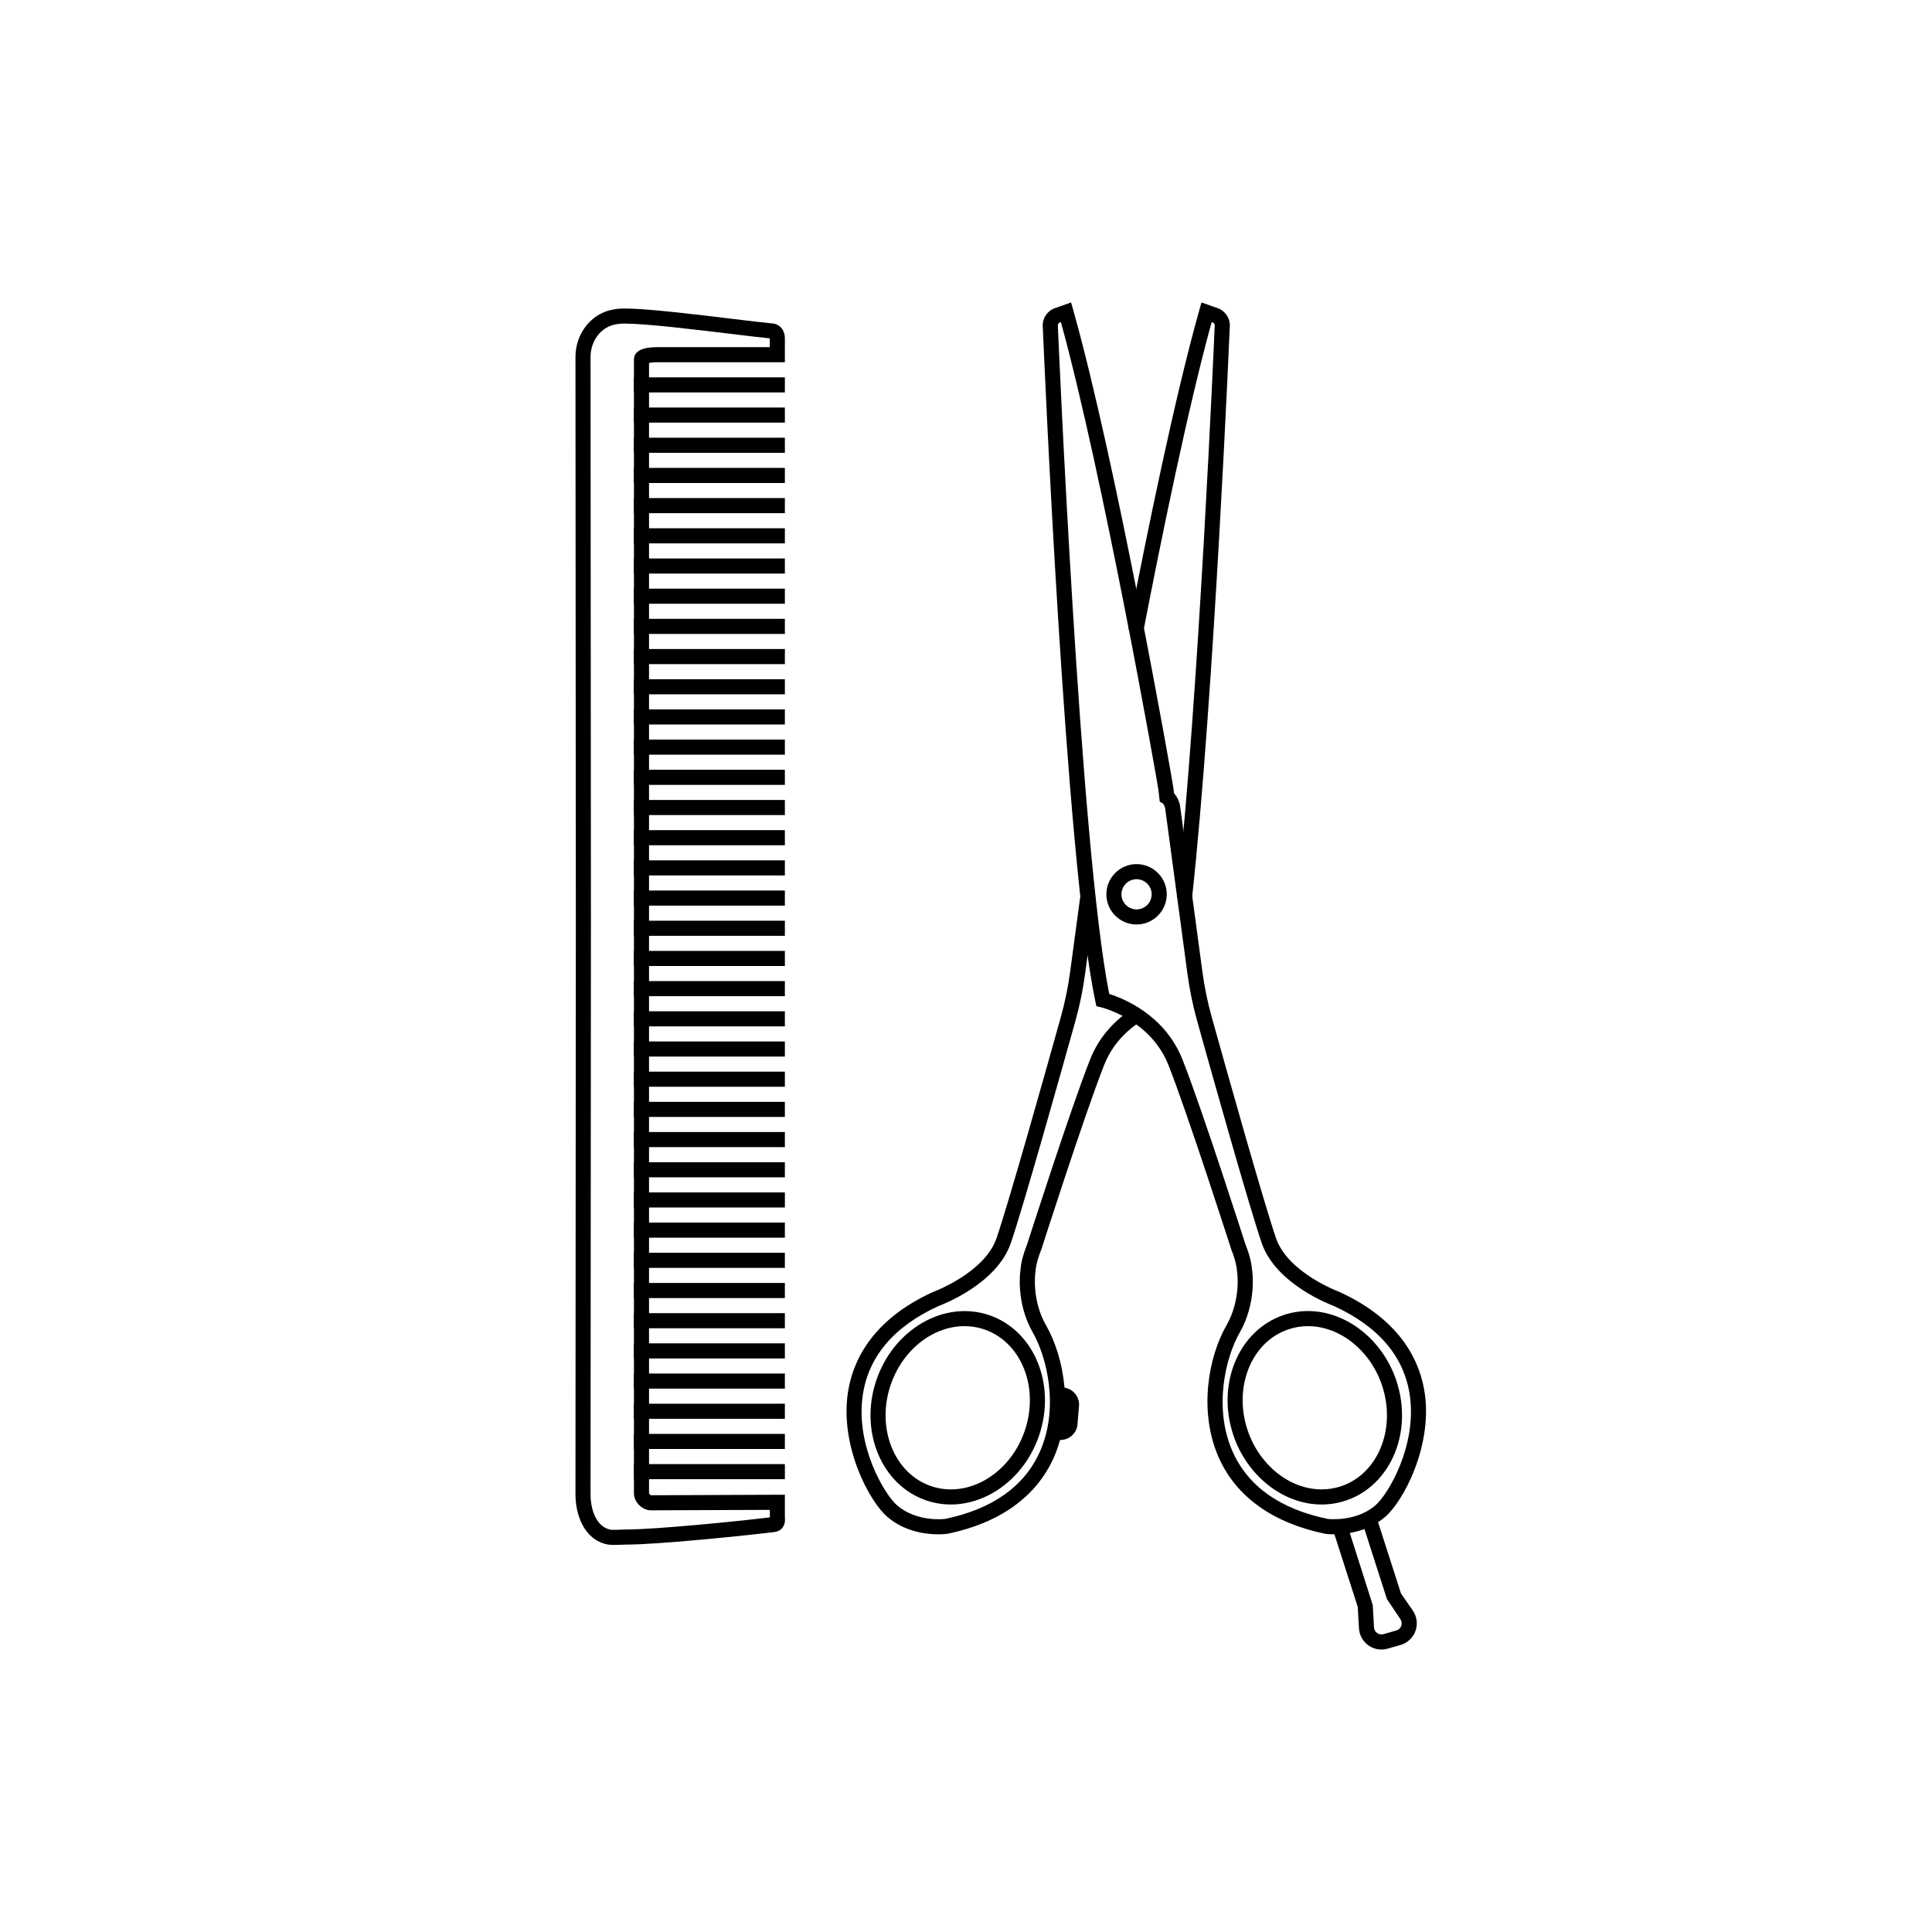 <?xml version="1.0" ?><!DOCTYPE svg  PUBLIC '-//W3C//DTD SVG 1.1//EN'  'http://www.w3.org/Graphics/SVG/1.1/DTD/svg11.dtd'><svg id="Layer_1" style="enable-background:new 0 0 128 128;" version="1.1" viewBox="0 0 128 128" xml:space="preserve" xmlns="http://www.w3.org/2000/svg" xmlns:xlink="http://www.w3.org/1999/xlink"><g><g><g><g><g><g><g><path d="M69.632,95.467l-0.098-0.996l0.763-0.075c0.033-0.003,0.088-0.059,0.091-0.093l0.104-1.252         c0.003-0.036-0.043-0.102-0.076-0.111l-0.738-0.208l0.271-0.963l0.737,0.208c0.493,0.139,0.846,0.647,0.802,1.158         l-0.104,1.252c-0.044,0.513-0.478,0.953-0.988,1.004L69.632,95.467z"/></g></g></g></g><g><g><g><g><path d="M62.161,101.652c-0.797,0-2.205-0.161-3.361-1.146c-1.21-1.031-3.126-4.64-2.637-8.159         c0.282-2.028,1.487-4.844,5.628-6.739c0.071-0.027,3.449-1.28,4.234-3.581c0.835-2.444,3.256-11.058,4.259-14.648         c0.272-0.976,0.479-1.981,0.615-2.991l0.685-5.084l0.99,0.133L71.89,64.52c-0.141,1.056-0.357,2.107-0.643,3.128         c-1.005,3.598-3.432,12.233-4.274,14.701c-0.942,2.758-4.646,4.127-4.804,4.184c-2.955,1.355-4.655,3.362-5.016,5.952         c-0.463,3.332,1.454,6.544,2.295,7.26c1.321,1.126,3.149,0.889,3.169,0.886c3.115-0.645,5.234-2.137,6.267-4.429         c1.317-2.926,0.457-6.321-0.443-7.89c-1.169-2.037-0.842-4.124-0.827-4.212c0.027-0.432,0.18-1.024,0.436-1.667         c0.03-0.088,2.869-8.952,4.173-12.242c0.559-1.411,1.542-2.566,2.921-3.435l0.533,0.846         c-1.196,0.753-2.045,1.748-2.524,2.958c-1.291,3.259-4.12,12.09-4.148,12.179C68.688,83.53,68.62,84,68.605,84.215         c-0.009,0.064-0.284,1.88,0.702,3.599c1.201,2.093,1.866,5.738,0.488,8.798c-1.155,2.564-3.578,4.295-7.008,5.003         C62.75,101.62,62.516,101.652,62.161,101.652z M62.996,99.676c-0.54,0-1.082-0.085-1.612-0.264         c-2.976-1.002-4.469-4.573-3.328-7.96l0,0c1.142-3.387,4.494-5.326,7.465-4.326c2.976,1.002,4.469,4.573,3.328,7.96         C67.911,97.869,65.482,99.676,62.996,99.676z M59.003,91.771c-0.964,2.865,0.247,5.868,2.699,6.694         c2.455,0.826,5.234-0.834,6.199-3.697c0.964-2.865-0.247-5.868-2.699-6.694C62.743,87.245,59.968,88.906,59.003,91.771         L59.003,91.771z M78.968,59.565l-0.994-0.109c1.471-13.461,2.495-37.672,2.505-37.914c0.003-0.056-0.064-0.155-0.116-0.174         l-0.088-0.031c-1.56,5.664-3.317,14.242-4.533,20.532l-0.982-0.189c1.258-6.503,3.093-15.446,4.696-21.128l0.146-0.514         l1.094,0.387c0.467,0.164,0.805,0.662,0.784,1.159C81.468,21.827,80.441,46.07,78.968,59.565z"/></g></g></g></g></g><g><g><g><g><g><path d="M91.523,109.285c-0.306,0-0.606-0.094-0.862-0.275c-0.371-0.264-0.6-0.676-0.626-1.131l-0.081-1.419l-1.711-5.327         l0.951-0.307l1.754,5.514l0.085,1.481c0.009,0.149,0.084,0.285,0.207,0.373c0.122,0.085,0.273,0.113,0.42,0.072l0.85-0.242         c0.154-0.045,0.274-0.156,0.328-0.308c0.055-0.151,0.033-0.313-0.059-0.446l-0.891-1.326l-1.741-5.423l0.951-0.307         l1.719,5.354l0.784,1.134c0.273,0.395,0.34,0.899,0.178,1.352c-0.161,0.452-0.534,0.801-0.996,0.932l-0.85,0.242         C91.798,109.267,91.66,109.285,91.523,109.285z"/></g></g></g></g><g><g><g><path d="M88.394,101.653L88.394,101.653c-0.363,0-0.59-0.033-0.59-0.033c-3.46-0.714-5.883-2.444-7.038-5.009        c-1.378-3.06-0.713-6.705,0.488-8.798c0.986-1.719,0.712-3.535,0.709-3.553c-0.023-0.306-0.104-0.763-0.378-1.454        c-0.055-0.157-2.884-8.988-4.175-12.247c-1.202-3.034-4.429-3.815-4.461-3.822l-0.31-0.072l-0.066-0.311        c-1.985-9.31-3.429-43.327-3.489-44.771c-0.021-0.496,0.316-0.995,0.785-1.158l1.092-0.387l0.146,0.514        c2.847,10.087,6.559,31.046,6.64,31.698l0.039,0.312c0.221,0.238,0.364,0.586,0.402,0.867l1.475,10.957        c0.135,1.003,0.342,2.01,0.615,2.99c1.001,3.588,3.421,12.196,4.259,14.649c0.785,2.301,4.163,3.554,4.197,3.566        c4.178,1.91,5.383,4.726,5.665,6.754c0.489,3.52-1.427,7.128-2.637,8.159C90.59,101.504,89.148,101.653,88.394,101.653z         M87.976,100.635c0.033-0.002,1.84,0.215,3.138-0.891c0.841-0.716,2.758-3.928,2.295-7.26c-0.36-2.59-2.061-4.597-5.054-5.967        c-0.119-0.042-3.823-1.411-4.766-4.169c-0.846-2.477-3.271-11.107-4.274-14.702c-0.286-1.026-0.503-2.078-0.643-3.127        l-1.476-10.958c-0.02-0.141-0.109-0.292-0.152-0.328l-0.208-0.125l-0.082-0.733c-0.089-0.684-3.67-20.874-6.467-31.037        l-0.086,0.03c-0.053,0.019-0.12,0.118-0.117,0.173c0.015,0.35,1.469,34.658,3.406,44.311c0.937,0.294,3.679,1.385,4.85,4.339        c1.304,3.29,4.143,12.154,4.172,12.243c0.324,0.814,0.42,1.381,0.443,1.712c0.009,0.042,0.335,2.129-0.834,4.166        c-0.9,1.568-1.761,4.964-0.443,7.89C82.71,98.493,84.829,99.985,87.976,100.635C87.975,100.635,87.975,100.635,87.976,100.635        z M87.559,99.677c-2.531,0-4.936-1.888-5.845-4.591c-1.142-3.387,0.352-6.958,3.327-7.96c0.521-0.176,1.066-0.265,1.619-0.265        c2.531,0,4.936,1.888,5.846,4.591c1.141,3.388-0.353,6.959-3.328,7.96C88.656,99.588,88.111,99.677,87.559,99.677z         M86.66,87.861c-0.443,0-0.881,0.071-1.301,0.212c-2.452,0.826-3.663,3.829-2.698,6.694c0.775,2.302,2.789,3.909,4.897,3.909        c0.443,0,0.881-0.071,1.301-0.212c2.452-0.826,3.663-3.828,2.699-6.694C90.783,89.469,88.769,87.861,86.66,87.861z"/></g></g></g></g><g><g><g><path d="M75.3,61.25c-1.103,0-2-0.897-2-2s0.897-2,2-2s2,0.897,2,2S76.402,61.25,75.3,61.25z M75.3,58.25c-0.552,0-1,0.448-1,1       s0.448,1,1,1s1-0.448,1-1S75.852,58.25,75.3,58.25z"/></g></g></g></g><g><g><g><g><g><g><path d="M40.677,102.356c-0.198,0-0.336-0.011-0.447-0.034c-1.553-0.324-2.104-1.992-2.104-3.322l0.025-38.031l-0.025-37.32         c0-1.52,1.004-2.831,2.388-3.12c0.262-0.055,0.509-0.091,0.862-0.091c1.482,0,4.806,0.403,7.232,0.697         c1.12,0.136,2.064,0.25,2.573,0.295c0.55,0.049,0.828,0.533,0.819,0.986V24h-8.453c-0.248,0-0.433,0.021-0.547,0.045v74.893         c0.009,0.036,0.089,0.116,0.133,0.126L52,99.029v1.524c0.018,0.136,0.025,0.402-0.141,0.636         c-0.12,0.169-0.307,0.277-0.523,0.306c-1.619,0.208-7.688,0.838-9.836,0.838c-0.088,0-0.204,0.005-0.33,0.01         C41.009,102.35,40.833,102.356,40.677,102.356z M41.375,21.438c-0.271,0-0.446,0.025-0.658,0.069         c-0.922,0.192-1.592,1.094-1.592,2.142l0.025,37.32L39.125,99c0,0.955,0.343,2.142,1.311,2.344         c0.011,0.002,0.067,0.013,0.241,0.013c0.144,0,0.305-0.007,0.454-0.013c0.141-0.006,0.271-0.011,0.369-0.011         c1.933,0,7.418-0.546,9.507-0.805l-0.003-0.495l-7.877,0.029c-0.58,0-1.127-0.547-1.127-1.125V23.833         C42,23.28,42.521,23,43.547,23H51v-0.583c-0.531-0.05-1.443-0.16-2.514-0.29C46.086,21.836,42.797,21.438,41.375,21.438z"/></g></g></g></g></g><g><g><g><path d="M43.547,23.5" style="fill:none;stroke:#000000;stroke-miterlimit:10;"/></g></g></g><g><g><g><rect height="1" width="10" x="42" y="25"/></g></g></g><g><g><g><rect height="1" width="10" x="42" y="27"/></g></g></g><g><g><g><rect height="1" width="10" x="42" y="29"/></g></g></g><g><g><g><rect height="1" width="10" x="42" y="31"/></g></g></g><g><g><g><rect height="1" width="10" x="42" y="33"/></g></g></g><g><g><g><rect height="1" width="10" x="42" y="35"/></g></g></g><g><g><g><rect height="1" width="10" x="42" y="37"/></g></g></g><g><g><g><rect height="1" width="10" x="42" y="39"/></g></g></g><g><g><g><rect height="1" width="10" x="42" y="41"/></g></g></g><g><g><g><rect height="1" width="10" x="42" y="43"/></g></g></g><g><g><g><rect height="1" width="10" x="42" y="45"/></g></g></g><g><g><g><rect height="1" width="10" x="42" y="47"/></g></g></g><g><g><g><rect height="1" width="10" x="42" y="49"/></g></g></g><g><g><g><rect height="1" width="10" x="42" y="51"/></g></g></g><g><g><g><rect height="1" width="10" x="42" y="53"/></g></g></g><g><g><g><rect height="1" width="10" x="42" y="55"/></g></g></g><g><g><g><rect height="1" width="10" x="42" y="57"/></g></g></g><g><g><g><rect height="1" width="10" x="42" y="59"/></g></g></g><g><g><g><rect height="1" width="10" x="42" y="61"/></g></g></g><g><g><g><rect height="1" width="10" x="42" y="63"/></g></g></g><g><g><g><rect height="1" width="10" x="42" y="65"/></g></g></g><g><g><g><rect height="1" width="10" x="42" y="67"/></g></g></g><g><g><g><rect height="1" width="10" x="42" y="69"/></g></g></g><g><g><g><rect height="1" width="10" x="42" y="71"/></g></g></g><g><g><g><rect height="1" width="10" x="42" y="73"/></g></g></g><g><g><g><rect height="1" width="10" x="42" y="75"/></g></g></g><g><g><g><rect height="1" width="10" x="42" y="77"/></g></g></g><g><g><g><rect height="1" width="10" x="42" y="79"/></g></g></g><g><g><g><rect height="1" width="10" x="42" y="81"/></g></g></g><g><g><g><rect height="1" width="10" x="42" y="83"/></g></g></g><g><g><g><rect height="1" width="10" x="42" y="85"/></g></g></g><g><g><g><rect height="1" width="10" x="42" y="87"/></g></g></g><g><g><g><rect height="1" width="10" x="42" y="89"/></g></g></g><g><g><g><rect height="1" width="10" x="42" y="91"/></g></g></g><g><g><g><rect height="1" width="10" x="42" y="93"/></g></g></g><g><g><g><rect height="1" width="10" x="42" y="95"/></g></g></g><g><g><g><rect height="1" width="10" x="42" y="97"/></g></g></g></g></g></svg>